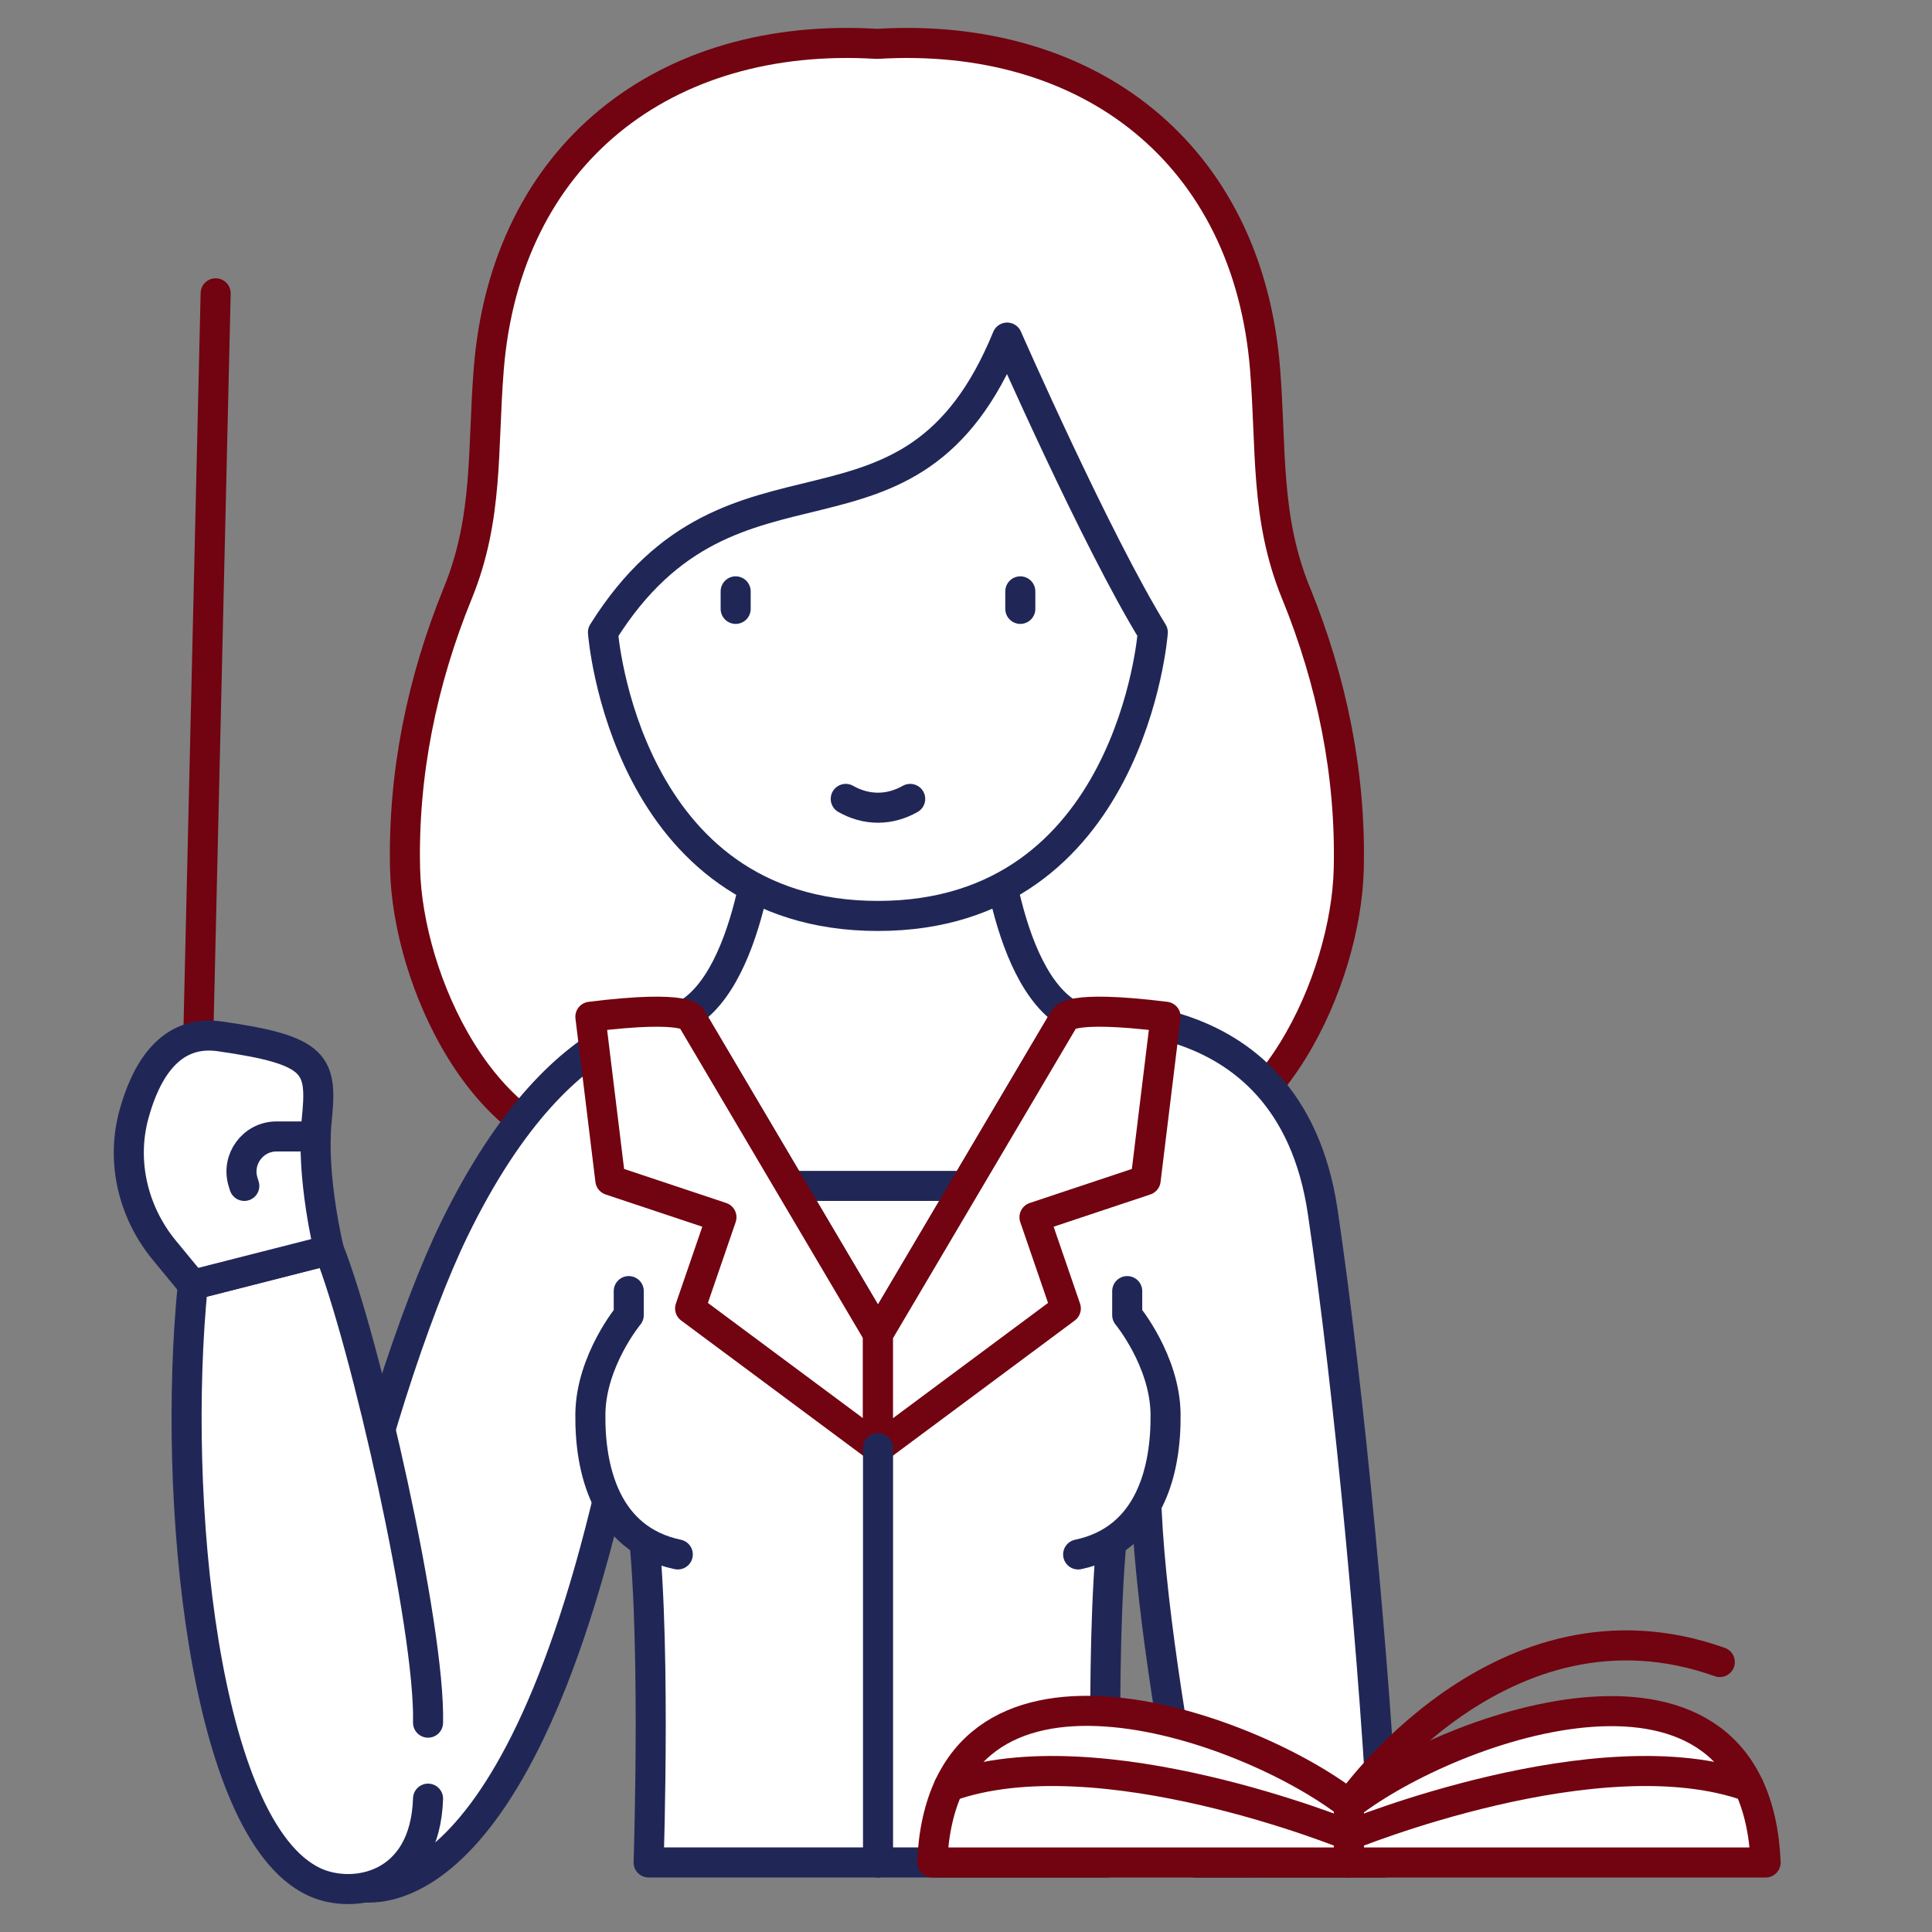 <?xml version="1.0" encoding="UTF-8"?> <svg xmlns="http://www.w3.org/2000/svg" width="45" height="45" viewBox="0 0 45 45" fill="none"><rect x="0" y="0" width="45" height="45" fill="#808080" stroke="none"/><path d="M5.023 6.832L4.549 27.129" stroke="#720310" stroke-width="0.7" stroke-linecap="round" stroke-linejoin="round"></path><path d="M30.185 13.811C29.469 12.055 29.616 10.47 29.466 8.597C29.067 3.599 25.378 0.72 20.425 1.022C15.472 0.72 11.783 3.599 11.384 8.597C11.234 10.47 11.381 12.055 10.665 13.811C9.83 15.857 9.382 18.029 9.435 20.244C9.497 22.801 11.249 26.752 14.247 26.892C16.085 26.978 24.765 26.978 26.604 26.892C29.601 26.752 31.353 22.801 31.415 20.244C31.468 18.029 31.02 15.857 30.186 13.811H30.185Z" fill="white" stroke="#720310" stroke-width="0.7" stroke-linecap="round" stroke-linejoin="round"></path><path d="M25.112 23.727C24.331 25.463 22.717 30.348 20.45 31.936C18.182 30.349 16.563 25.463 15.788 23.727C17.529 23.031 17.795 19.001 17.795 19.001H23.11C23.11 19.001 23.375 23.031 25.112 23.727Z" fill="white" stroke="#202757" stroke-width="0.7" stroke-linecap="round" stroke-linejoin="round"></path><path d="M20.425 32.548C20.425 32.534 20.436 32.523 20.45 32.523C20.464 32.523 20.475 32.534 20.475 32.548C20.475 32.562 20.464 32.573 20.45 32.573C20.436 32.573 20.425 32.562 20.425 32.548Z" fill="white" stroke="#202757" stroke-width="0.7" stroke-linecap="round" stroke-linejoin="round"></path><path d="M20.425 37.327C20.425 37.313 20.436 37.302 20.45 37.302C20.464 37.302 20.475 37.313 20.475 37.327C20.475 37.341 20.464 37.352 20.45 37.352C20.436 37.352 20.425 37.341 20.425 37.327Z" stroke="#202757" stroke-width="0.7" stroke-linecap="round" stroke-linejoin="round"></path><path d="M25.534 27.622H15.367V32.523H25.534V27.622Z" fill="white" stroke="#202757" stroke-width="0.7" stroke-linecap="round" stroke-linejoin="round"></path><path d="M8.239 43.921C5.947 42.824 8.742 32.411 10.574 28.646C13.234 23.177 16.11 23.727 16.11 23.727L20.45 31.073L24.789 23.727C24.789 23.727 30.02 22.914 30.808 28.219C31.423 32.361 32.039 38.9 32.25 43.38L27.861 43.383C27.322 40.579 26.739 37.058 26.692 34.722C26.289 34.96 26.081 35.082 25.978 35.142C25.598 37.648 25.793 43.38 25.793 43.38H15.107C15.107 43.38 15.301 37.648 14.921 35.142C14.818 35.082 14.61 34.96 14.207 34.722C11.761 45.146 8.239 43.921 8.239 43.921L8.239 43.921Z" fill="white" stroke="#202757" stroke-width="0.7" stroke-linecap="round" stroke-linejoin="round"></path><path d="M16.11 23.727C16.11 23.727 16.074 23.393 13.751 23.682L14.216 27.489L16.804 28.352L16.074 30.476L20.45 33.728V31.073L16.111 23.726L16.11 23.727Z" fill="white" stroke="#720310" stroke-width="0.7" stroke-linecap="round" stroke-linejoin="round"></path><path d="M24.79 23.727C24.79 23.727 24.826 23.393 27.149 23.682L26.684 27.489L24.095 28.352L24.825 30.476L20.45 33.728V31.073L24.789 23.726L24.79 23.727Z" fill="white" stroke="#720310" stroke-width="0.7" stroke-linecap="round" stroke-linejoin="round"></path><path d="M20.451 33.728V43.383" stroke="#202757" stroke-width="0.7" stroke-linecap="round" stroke-linejoin="round"></path><path d="M26.851 14.728C26.851 14.728 26.357 21.334 20.448 21.334C14.538 21.334 14.044 14.728 14.044 14.728C17.101 9.845 21.2 13.384 23.458 7.863C23.458 7.863 25.534 12.588 26.851 14.728Z" fill="white" stroke="#202757" stroke-width="0.7" stroke-linecap="round" stroke-linejoin="round"></path><path d="M17.135 13.774V14.182" stroke="#202757" stroke-width="0.7" stroke-linecap="round" stroke-linejoin="round"></path><path d="M23.765 13.774V14.182" stroke="#202757" stroke-width="0.7" stroke-linecap="round" stroke-linejoin="round"></path><path d="M19.699 18.608C19.921 18.734 20.175 18.813 20.45 18.813C20.724 18.813 20.977 18.734 21.2 18.608" fill="white"></path><path d="M19.699 18.608C19.921 18.734 20.175 18.813 20.45 18.813C20.724 18.813 20.977 18.734 21.2 18.608" stroke="#202757" stroke-width="0.7" stroke-linecap="round" stroke-linejoin="round"></path><path d="M14.645 30.072V30.631C14.645 30.631 13.766 31.693 13.751 32.932C13.735 34.215 14.099 35.852 15.787 36.206" fill="white"></path><path d="M14.645 30.072V30.631C14.645 30.631 13.766 31.693 13.751 32.932C13.735 34.215 14.099 35.852 15.787 36.206" stroke="#202757" stroke-width="0.7" stroke-linecap="round" stroke-linejoin="round"></path><path d="M26.255 30.072V30.631C26.255 30.631 27.133 31.693 27.148 32.932C27.164 34.215 26.8 35.852 25.112 36.206" fill="white"></path><path d="M26.255 30.072V30.631C26.255 30.631 27.133 31.693 27.148 32.932C27.164 34.215 26.8 35.852 25.112 36.206" stroke="#202757" stroke-width="0.7" stroke-linecap="round" stroke-linejoin="round"></path><path d="M9.97 40.124C10.024 37.912 8.504 31.235 7.663 29.117L4.491 29.925C3.996 34.858 4.727 42.624 7.319 43.833C8.23 44.257 9.904 43.965 9.97 41.894" fill="white"></path><path d="M9.97 40.124C10.024 37.912 8.504 31.235 7.663 29.117L4.491 29.925C3.996 34.858 4.727 42.624 7.319 43.833C8.23 44.257 9.904 43.965 9.97 41.894" stroke="#202757" stroke-width="0.7" stroke-linecap="round" stroke-linejoin="round"></path><path d="M21.712 43.381C21.96 37.684 29.005 40.151 31.419 42.024V43.381H21.712Z" fill="white" stroke="#720310" stroke-width="0.7" stroke-linecap="round" stroke-linejoin="round"></path><path d="M41.125 43.381C40.877 37.684 33.833 40.166 31.419 42.039V43.381H41.125Z" fill="white" stroke="#720310" stroke-width="0.7" stroke-linecap="round" stroke-linejoin="round"></path><path d="M31.419 42.039C31.419 42.039 34.967 36.898 40.057 38.712" stroke="#720310" stroke-width="0.7" stroke-linecap="round" stroke-linejoin="round"></path><path d="M31.419 42.748C31.419 42.748 37.248 40.359 40.738 41.615" stroke="#720310" stroke-width="0.7" stroke-linecap="round" stroke-linejoin="round"></path><path d="M31.419 42.748C31.419 42.748 25.589 40.359 22.1 41.615" stroke="#720310" stroke-width="0.7" stroke-linecap="round" stroke-linejoin="round"></path><path d="M4.49 29.925L3.829 29.123C3.103 28.243 2.818 27.064 3.118 25.962C3.392 24.954 3.957 23.972 5.118 24.138C7.407 24.465 7.509 24.792 7.376 26.101C7.244 27.409 7.662 29.117 7.662 29.117L4.49 29.925Z" fill="white" stroke="#202757" stroke-width="0.7" stroke-linecap="round" stroke-linejoin="round"></path><path d="M7.355 26.47H6.442C5.891 26.47 5.498 27.005 5.662 27.531L5.69 27.622" stroke="#202757" stroke-width="0.7" stroke-linecap="round" stroke-linejoin="round"></path></svg> 